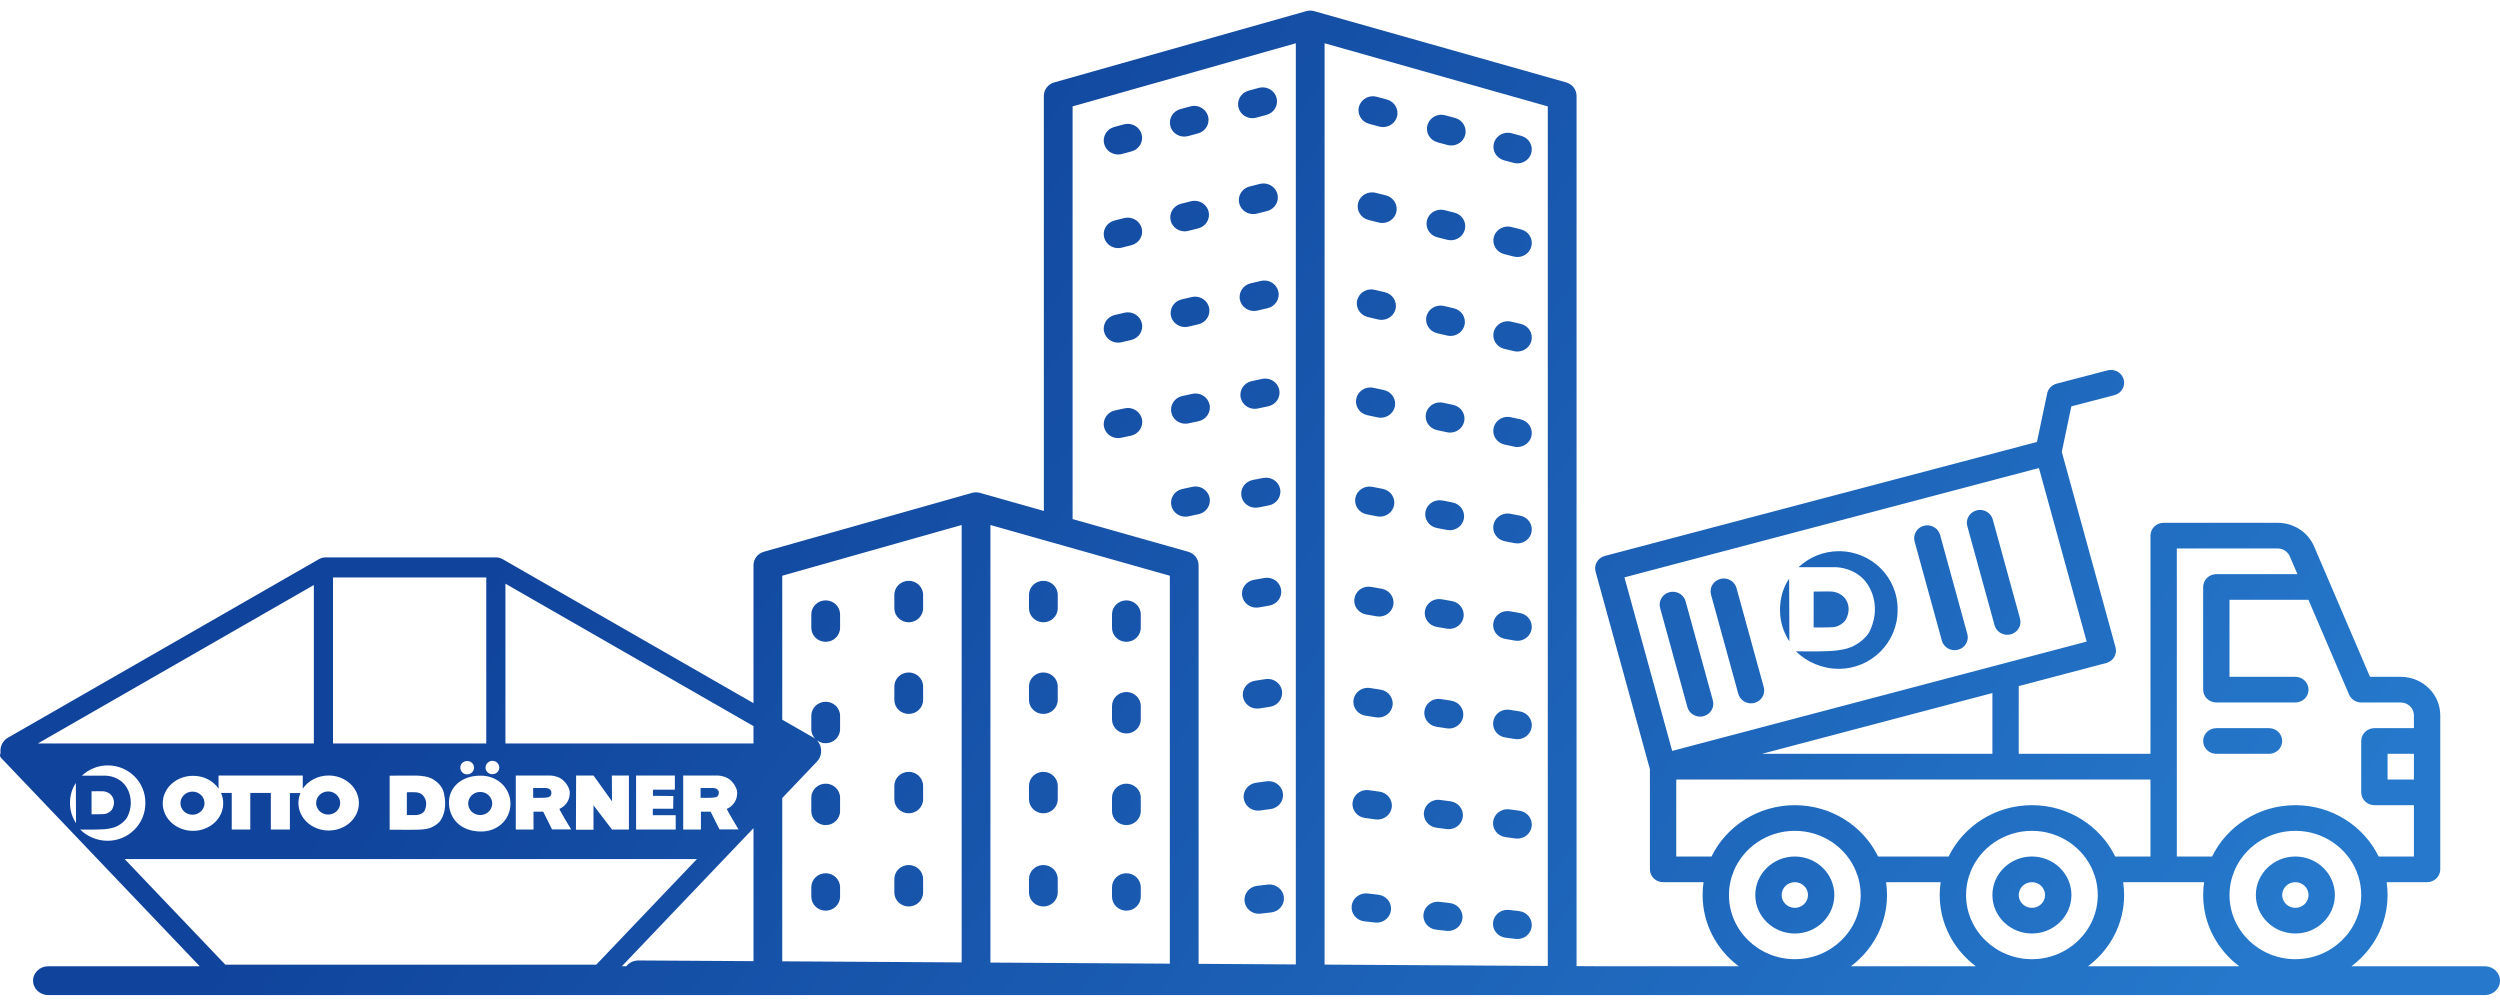 <?xml version="1.0" encoding="UTF-8"?>
<svg width="230px" height="92px" viewBox="0 0 230 92" version="1.1" xmlns="http://www.w3.org/2000/svg" xmlns:xlink="http://www.w3.org/1999/xlink">
    <title>line icon/Entsorgung</title>
    <defs>
        <linearGradient x1="100%" y1="58.964%" x2="23.547%" y2="38.384%" id="linearGradient-1">
            <stop stop-color="#2578CB" offset="0%"/>
            <stop stop-color="#10439B" offset="100%"/>
        </linearGradient>
    </defs>
    <g id="Page-1" stroke="none" stroke-width="1" fill="none" fill-rule="evenodd">
        <g id="layout_startseite" transform="translate(-500, -2430)" fill="url(#linearGradient-1)">
            <g id="teaser-large-copy-2" transform="translate(300, 2392)">
                <g id="Group" transform="translate(65, 38.974)">
                    <g id="line-icon/Entsorgung" transform="translate(135, -0)">
                        <path d="M120.537,-2.87131972e-15 C120.661,-2.87131972e-15 120.786,0.017 120.908,0.052 L144.089,6.608 C144.654,6.768 145.043,7.272 145.043,7.846 L145.043,87.909 L147.307,87.923 L159.962,87.923 C157.943,86.411 156.64,84.034 156.64,81.367 C156.64,80.966 156.67,80.572 156.727,80.186 L153.004,80.186 C152.334,80.186 151.792,79.658 151.792,79.006 L151.792,69.796 L146.793,51.616 C146.62,50.987 147.004,50.34 147.648,50.171 L187.401,39.686 L188.338,35.226 C188.43,34.788 188.768,34.437 189.211,34.322 L193.893,33.099 C193.999,33.072 194.105,33.059 194.208,33.059 C194.748,33.059 195.232,33.405 195.379,33.934 C195.552,34.563 195.169,35.211 194.522,35.38 L190.562,36.414 L189.685,40.599 L194.629,58.579 C194.802,59.208 194.418,59.855 193.774,60.024 L185.724,62.147 L185.724,68.378 L197.843,68.378 L197.843,48.305 C197.843,47.652 198.385,47.124 199.055,47.124 L209.545,47.124 C211.015,47.124 212.331,47.979 212.899,49.301 L214.283,52.529 C214.296,52.557 214.309,52.587 214.32,52.617 L218.04,61.294 L220.869,61.294 C222.873,61.294 224.504,62.883 224.504,64.836 L224.504,79.006 C224.504,79.658 223.962,80.186 223.292,80.186 L219.57,80.186 C219.627,80.572 219.657,80.966 219.657,81.367 C219.657,84.034 218.353,86.41 216.335,87.922 L228.61,87.923 C229.378,87.923 230,88.515 230,89.247 C230,89.978 229.378,90.571 228.61,90.571 L4.433,90.571 C3.664,90.571 3.042,89.978 3.042,89.247 C3.042,88.515 3.664,87.923 4.433,87.923 L18.376,87.923 L8.976,78.062 L0.095,68.745 C0,68.649 -0.024,68.509 0.025,68.387 C0.045,68.336 0.051,68.282 0.047,68.228 C0.038,68.125 0.04,68.021 0.054,67.916 C0.114,67.48 0.359,67.108 0.728,66.896 L29.333,50.475 C29.527,50.363 29.747,50.305 29.968,50.305 L45.618,50.305 C45.839,50.305 46.058,50.363 46.253,50.474 L69.321,63.717 L69.321,51.026 C69.321,50.452 69.71,49.948 70.275,49.788 L89.427,44.372 C89.443,44.367 89.459,44.364 89.474,44.36 C89.479,44.359 89.483,44.358 89.488,44.357 C89.518,44.35 89.548,44.344 89.578,44.339 L89.59,44.337 C89.621,44.332 89.653,44.329 89.684,44.326 C89.727,44.322 89.761,44.321 89.795,44.321 C89.831,44.321 89.865,44.322 89.899,44.325 C89.902,44.325 89.906,44.326 89.909,44.326 C89.94,44.329 89.971,44.332 90.001,44.337 C90.007,44.338 90.012,44.339 90.017,44.34 C90.046,44.344 90.074,44.35 90.102,44.356 C90.108,44.358 90.115,44.36 90.121,44.361 C90.136,44.365 90.15,44.368 90.165,44.372 L96.034,46.032 L96.034,7.846 C96.034,7.272 96.423,6.768 96.988,6.608 L120.169,0.052 C120.205,0.042 120.233,0.035 120.26,0.03 C120.353,0.01 120.445,-2.87131972e-15 120.537,-2.87131972e-15 Z M202.778,80.186 L195.332,80.186 C195.389,80.572 195.419,80.966 195.419,81.367 C195.419,84.034 194.116,86.411 192.097,87.923 L206.013,87.923 C203.994,86.411 202.691,84.034 202.691,81.367 C202.691,80.966 202.721,80.572 202.778,80.186 Z M178.54,80.186 L173.519,80.186 C173.576,80.572 173.606,80.966 173.606,81.367 C173.606,84.034 172.302,86.41 170.284,87.922 L181.775,87.922 C179.757,86.41 178.453,84.034 178.453,81.367 C178.453,80.966 178.483,80.572 178.54,80.186 Z M69.321,75.218 L66.609,78.062 L57.21,87.923 L57.618,87.923 C57.87,87.599 58.278,87.388 58.739,87.388 L58.748,87.388 L69.321,87.452 L69.321,75.218 Z M121.862,3.006 L121.862,87.769 L142.397,87.893 L142.397,8.814 L121.862,3.006 Z M64.115,78.062 L11.471,78.062 L20.732,87.777 L54.854,87.777 L64.115,78.062 Z M119.215,3.006 L98.68,8.814 L98.68,46.78 L109.317,49.788 C109.882,49.948 110.271,50.452 110.271,51.026 L110.271,87.699 L119.215,87.753 L119.215,3.006 Z M91.119,47.326 L91.119,87.583 L107.625,87.683 L107.625,51.994 L91.119,47.326 Z M88.473,47.326 L71.967,51.994 L71.967,65.237 L74.857,66.896 C74.903,66.922 74.947,66.951 74.989,66.982 C74.773,66.753 74.64,66.448 74.64,66.112 L74.64,64.876 C74.64,64.164 75.233,63.587 75.964,63.587 C76.694,63.587 77.287,64.164 77.287,64.876 L77.287,66.112 C77.287,66.825 76.694,67.402 75.964,67.402 C75.659,67.402 75.38,67.3 75.156,67.132 C75.357,67.341 75.49,67.612 75.532,67.916 C75.591,68.353 75.455,68.783 75.157,69.095 L74.911,69.354 L71.967,72.442 L71.967,87.468 L88.473,87.567 L88.473,47.326 Z M165.123,75.463 C162.555,75.463 160.358,77.027 159.477,79.228 C159.453,79.35 159.41,79.466 159.351,79.572 C159.165,80.139 159.063,80.741 159.063,81.367 C159.063,84.622 161.781,87.271 165.123,87.271 C168.465,87.271 171.182,84.622 171.182,81.367 C171.182,80.741 171.081,80.139 170.895,79.572 C170.835,79.466 170.793,79.35 170.769,79.228 C169.887,77.027 167.69,75.463 165.123,75.463 Z M186.936,75.463 C184.369,75.463 182.172,77.027 181.29,79.228 C181.267,79.35 181.224,79.466 181.164,79.572 C180.978,80.139 180.877,80.741 180.877,81.367 C180.877,84.622 183.594,87.271 186.936,87.271 C190.278,87.271 192.996,84.622 192.996,81.367 C192.996,80.741 192.894,80.139 192.708,79.572 C192.649,79.466 192.606,79.35 192.582,79.228 C191.701,77.027 189.504,75.463 186.936,75.463 Z M211.174,75.463 C208.606,75.463 206.409,77.027 205.528,79.228 C205.504,79.35 205.461,79.466 205.402,79.572 C205.216,80.139 205.114,80.741 205.114,81.367 C205.114,84.622 207.832,87.271 211.174,87.271 C214.516,87.271 217.233,84.622 217.233,81.367 C217.233,80.741 217.132,80.139 216.946,79.572 C216.886,79.466 216.844,79.35 216.82,79.228 C215.938,77.027 213.741,75.463 211.174,75.463 Z M138.674,82.729 C138.726,82.729 138.78,82.733 138.833,82.739 L139.759,82.846 C140.485,82.93 141.002,83.571 140.916,84.278 C140.837,84.933 140.266,85.415 139.605,85.415 C139.552,85.415 139.499,85.412 139.447,85.406 L138.521,85.299 C137.795,85.215 137.277,84.574 137.363,83.867 C137.443,83.213 138.024,82.729 138.674,82.729 Z M211.174,77.825 C213.178,77.825 214.809,79.414 214.809,81.367 C214.809,83.321 213.178,84.909 211.174,84.909 C209.169,84.909 207.538,83.321 207.538,81.367 C207.538,79.414 209.169,77.825 211.174,77.825 Z M186.936,77.825 C188.941,77.825 190.572,79.414 190.572,81.367 C190.572,83.321 188.941,84.909 186.936,84.909 C184.932,84.909 183.301,83.321 183.301,81.367 C183.301,79.414 184.932,77.825 186.936,77.825 Z M165.123,77.825 C167.128,77.825 168.758,79.414 168.758,81.367 C168.758,83.321 167.128,84.909 165.123,84.909 C163.118,84.909 161.487,83.321 161.487,81.367 C161.487,79.414 163.118,77.825 165.123,77.825 Z M132.276,81.986 C132.327,81.986 132.379,81.988 132.431,81.994 L133.386,82.106 C134.112,82.189 134.63,82.831 134.543,83.539 C134.463,84.193 133.891,84.675 133.231,84.675 C133.178,84.675 133.126,84.671 133.072,84.665 L132.117,84.554 C131.391,84.47 130.873,83.828 130.961,83.121 C131.04,82.465 131.612,81.986 132.276,81.986 Z M125.665,81.217 C125.718,81.217 125.771,81.22 125.825,81.226 L126.81,81.341 C127.536,81.425 128.054,82.066 127.967,82.773 C127.888,83.428 127.316,83.91 126.656,83.91 C126.603,83.91 126.551,83.907 126.498,83.9 L125.513,83.786 C124.787,83.702 124.269,83.061 124.355,82.354 C124.435,81.699 125.016,81.217 125.665,81.217 Z M116.799,80.399 L116.928,80.405 C117.525,80.464 118.039,80.923 118.114,81.536 C118.2,82.243 117.682,82.884 116.956,82.968 L115.97,83.082 C115.918,83.089 115.865,83.092 115.812,83.092 C115.152,83.092 114.58,82.61 114.501,81.954 C114.415,81.247 114.932,80.606 115.658,80.522 L116.644,80.408 C116.696,80.402 116.748,80.399 116.799,80.399 Z M103.628,79.364 C104.358,79.364 104.951,79.941 104.951,80.654 L104.951,81.518 C104.951,82.23 104.358,82.807 103.628,82.807 C102.897,82.807 102.304,82.23 102.304,81.518 L102.304,80.654 C102.304,79.941 102.897,79.364 103.628,79.364 Z M75.964,79.364 C76.694,79.364 77.287,79.941 77.287,80.654 L77.287,81.518 C77.287,82.23 76.694,82.807 75.964,82.807 C75.233,82.807 74.64,82.23 74.64,81.518 L74.64,80.654 C74.64,79.941 75.233,79.364 75.964,79.364 Z M211.174,80.186 C210.506,80.186 209.962,80.716 209.962,81.367 C209.962,82.019 210.506,82.548 211.174,82.548 C211.841,82.548 212.386,82.019 212.386,81.367 C212.386,80.716 211.841,80.186 211.174,80.186 Z M186.936,80.186 C186.269,80.186 185.724,80.716 185.724,81.367 C185.724,82.019 186.269,82.548 186.936,82.548 C187.604,82.548 188.148,82.019 188.148,81.367 C188.148,80.716 187.604,80.186 186.936,80.186 Z M165.123,80.186 C164.455,80.186 163.911,80.716 163.911,81.367 C163.911,82.019 164.455,82.548 165.123,82.548 C165.79,82.548 166.335,82.019 166.335,81.367 C166.335,80.716 165.79,80.186 165.123,80.186 Z M83.602,78.609 C84.333,78.609 84.926,79.186 84.926,79.898 L84.926,81.133 C84.926,81.845 84.333,82.422 83.602,82.422 C82.872,82.422 82.279,81.845 82.279,81.133 L82.279,79.898 C82.279,79.186 82.872,78.609 83.602,78.609 Z M95.989,78.609 C96.72,78.609 97.312,79.186 97.312,79.898 L97.312,81.133 C97.312,81.845 96.72,82.422 95.989,82.422 C95.259,82.422 94.666,81.845 94.666,81.133 L94.666,79.898 C94.666,79.186 95.259,78.609 95.989,78.609 Z M209.545,49.486 L200.267,49.486 L200.267,77.825 L203.51,77.825 C204.874,75.035 207.797,73.102 211.174,73.102 C214.55,73.102 217.473,75.035 218.837,77.825 L222.08,77.825 L222.08,73.102 L218.445,73.102 C217.775,73.102 217.233,72.573 217.233,71.921 L217.233,67.198 C217.233,66.545 217.775,66.017 218.445,66.017 L222.08,66.017 L222.08,64.836 C222.08,64.185 221.536,63.655 220.869,63.655 L217.233,63.655 C216.743,63.655 216.303,63.369 216.116,62.93 L212.377,54.209 L205.114,54.209 L205.114,61.294 L211.174,61.294 C211.844,61.294 212.385,61.822 212.385,62.474 C212.385,63.127 211.844,63.655 211.174,63.655 L203.903,63.655 C203.233,63.655 202.691,63.127 202.691,62.474 L202.691,53.028 C202.691,52.375 203.233,51.847 203.903,51.847 L211.364,51.847 L210.662,50.211 C210.473,49.771 210.035,49.486 209.545,49.486 Z M197.843,70.74 L154.216,70.74 L154.216,77.825 L157.459,77.825 C158.824,75.035 161.746,73.102 165.123,73.102 C168.499,73.102 171.422,75.035 172.786,77.825 L179.273,77.825 C180.637,75.035 183.56,73.102 186.936,73.102 C190.313,73.102 193.235,75.035 194.6,77.825 L197.843,77.825 L197.843,70.74 Z M9.915,69.443 C8.992,69.443 8.162,69.802 7.532,70.387 L9.717,70.387 C9.979,70.394 10.979,70.483 11.59,71.375 C11.959,71.914 12.313,72.978 11.713,74.191 C11.575,74.461 11.206,74.82 10.775,75.03 C10.376,75.239 9.868,75.284 9.607,75.314 C9.224,75.342 8.731,75.351 8.306,75.352 L8.003,75.351 C7.67,75.349 7.422,75.344 7.378,75.344 C8.008,75.973 8.931,76.378 9.899,76.378 C11.821,76.378 13.373,74.835 13.373,72.918 C13.404,70.986 11.836,69.443 9.915,69.443 Z M138.683,73.474 C138.743,73.474 138.803,73.478 138.864,73.487 L139.785,73.611 C140.509,73.709 141.014,74.36 140.913,75.065 C140.822,75.711 140.254,76.177 139.605,76.177 C139.544,76.177 139.482,76.173 139.421,76.165 L138.5,76.04 C137.776,75.942 137.271,75.291 137.372,74.586 C137.464,73.94 138.04,73.474 138.683,73.474 Z M44.194,70.387 C42.411,70.387 41.242,71.51 41.304,72.978 C41.381,74.401 42.395,75.479 44.178,75.524 C45.777,75.569 46.961,74.416 46.961,72.978 C46.961,71.54 45.792,70.372 44.194,70.387 Z M27.853,70.372 L20.106,70.372 L20.107,71.573 C19.614,70.861 18.745,70.392 17.754,70.402 C16.217,70.402 14.972,71.525 14.972,72.933 C14.972,74.326 16.217,75.464 17.754,75.464 C19.291,75.464 20.536,74.341 20.536,72.933 C20.536,72.593 20.464,72.27 20.333,71.974 L21.32,71.974 L21.32,75.344 L23.027,75.344 L23.027,71.974 L24.917,71.974 L24.917,75.344 L26.67,75.344 L26.67,71.989 L27.641,71.989 C27.52,72.273 27.454,72.581 27.454,72.903 C27.454,74.296 28.699,75.434 30.236,75.434 C31.773,75.434 33.018,74.311 33.018,72.903 C33.018,71.51 31.773,70.372 30.236,70.372 C29.228,70.372 28.346,70.861 27.853,71.585 L27.853,70.372 Z M37.575,70.38 L37.211,70.381 C36.657,70.382 36.097,70.385 35.911,70.386 L35.847,70.387 L35.847,75.359 L35.905,75.36 C36.074,75.361 36.587,75.364 37.113,75.365 L37.792,75.366 C38.055,75.365 38.276,75.363 38.399,75.359 C38.952,75.344 39.244,75.299 39.536,75.209 C39.705,75.164 40.274,74.88 40.52,74.52 C40.843,74.026 41.119,73.232 40.843,72.004 C40.735,71.54 40.458,71.106 39.859,70.731 C39.398,70.432 38.645,70.402 38.506,70.387 C38.477,70.384 38.362,70.382 38.196,70.381 L37.912,70.38 C37.807,70.38 37.693,70.38 37.575,70.38 Z M54.601,70.372 L53.002,70.372 L52.987,75.359 L54.601,75.359 L54.601,73.113 L56.307,75.344 L57.859,75.344 L57.859,70.372 L56.291,70.372 L56.307,72.753 L54.601,70.372 Z M62.087,70.372 L58.52,70.372 L58.52,75.344 L62.164,75.344 L62.164,74.026 L60.058,74.026 L60.058,73.427 L61.933,73.427 L61.948,72.259 L60.073,72.244 L60.073,71.675 L62.087,71.675 L62.087,70.372 Z M50.558,70.372 L47.453,70.372 L47.453,75.344 L49.082,75.344 L49.082,73.697 L49.974,73.697 L50.788,75.329 L52.541,75.329 C52.541,75.344 51.419,73.457 51.465,73.442 C51.511,73.427 52.433,73.053 52.418,71.944 C52.418,71.51 52.018,70.911 51.603,70.656 C51.188,70.402 50.727,70.372 50.558,70.372 Z M65.96,70.372 L62.855,70.372 L62.855,75.344 L64.485,75.344 L64.485,73.697 L65.376,73.697 L66.191,75.329 L67.943,75.329 C67.943,75.344 66.821,73.457 66.867,73.442 C66.913,73.427 67.836,73.053 67.82,71.944 C67.82,71.51 67.421,70.911 67.006,70.656 C66.591,70.402 66.129,70.372 65.96,70.372 Z M132.315,72.606 C132.376,72.606 132.438,72.611 132.5,72.619 L133.45,72.748 C134.173,72.847 134.678,73.498 134.577,74.203 C134.484,74.847 133.918,75.314 133.269,75.314 C133.208,75.314 133.146,75.31 133.084,75.301 L132.134,75.172 C131.411,75.074 130.906,74.422 131.007,73.717 C131.099,73.073 131.664,72.606 132.315,72.606 Z M103.628,71.123 C104.358,71.123 104.951,71.7 104.951,72.412 L104.951,73.647 C104.951,74.359 104.358,74.936 103.628,74.936 C102.897,74.936 102.304,74.359 102.304,73.647 L102.304,72.412 C102.304,71.7 102.897,71.123 103.628,71.123 Z M75.964,71.123 C76.694,71.123 77.287,71.7 77.287,72.412 L77.287,73.647 C77.287,74.359 76.694,74.936 75.964,74.936 C75.233,74.936 74.64,74.359 74.64,73.647 L74.64,72.412 C74.64,71.7 75.233,71.123 75.964,71.123 Z M6.978,71.061 C6.625,71.585 6.44,72.214 6.44,72.903 C6.44,73.592 6.64,74.221 6.994,74.76 L6.978,71.061 Z M125.746,71.711 C125.808,71.711 125.871,71.715 125.935,71.724 L126.913,71.857 C127.637,71.956 128.142,72.607 128.041,73.312 C127.948,73.956 127.382,74.423 126.732,74.423 C126.671,74.423 126.61,74.419 126.547,74.411 L125.569,74.278 C124.845,74.179 124.34,73.527 124.441,72.823 C124.534,72.179 125.098,71.711 125.746,71.711 Z M44.178,71.884 C44.793,71.884 45.285,72.364 45.285,72.948 C45.285,73.532 44.793,74.011 44.178,74.011 C43.564,74.011 43.072,73.532 43.072,72.948 C43.072,72.364 43.564,71.884 44.178,71.884 Z M38.245,71.914 C38.491,71.944 38.645,71.974 38.829,72.124 C38.967,72.244 39.106,72.454 39.152,72.618 C39.198,72.783 39.229,72.918 39.198,73.128 C39.183,73.307 39.136,73.457 39.06,73.607 C38.998,73.727 38.891,73.831 38.691,73.921 C38.583,73.966 38.399,74.011 38.322,74.011 L37.43,74.011 L37.43,71.914 C37.461,71.914 38.199,71.899 38.245,71.914 Z M17.708,71.854 C18.323,71.854 18.815,72.334 18.815,72.918 C18.815,73.502 18.323,73.981 17.708,73.981 C17.093,73.981 16.601,73.502 16.601,72.918 C16.601,72.334 17.093,71.854 17.708,71.854 Z M30.19,71.839 C30.805,71.839 31.297,72.319 31.297,72.903 C31.297,73.487 30.805,73.966 30.19,73.966 C29.575,73.966 29.083,73.487 29.083,72.903 C29.083,72.319 29.575,71.839 30.19,71.839 Z M8.423,71.824 L8.423,73.936 C8.423,73.936 8.528,73.939 8.681,73.94 L8.998,73.939 C9.189,73.938 9.395,73.933 9.561,73.921 C9.93,73.906 10.237,73.607 10.283,73.532 C10.36,73.427 10.545,73.053 10.468,72.663 C10.345,72.034 9.807,71.854 9.515,71.824 C9.438,71.809 8.423,71.824 8.423,71.824 Z M95.989,70.035 C96.72,70.035 97.312,70.612 97.312,71.324 L97.312,72.56 C97.312,73.273 96.72,73.85 95.989,73.85 C95.259,73.85 94.666,73.273 94.666,72.56 L94.666,71.324 C94.666,70.612 95.259,70.035 95.989,70.035 Z M83.602,70.035 C84.333,70.035 84.926,70.612 84.926,71.324 L84.926,72.56 C84.926,73.273 84.333,73.85 83.602,73.85 C82.872,73.85 82.279,73.273 82.279,72.56 L82.279,71.324 C82.279,70.612 82.872,70.035 83.602,70.035 Z M116.718,70.894 L116.846,70.9 C117.44,70.956 117.94,71.402 118.028,72.004 C118.129,72.709 117.624,73.361 116.9,73.459 L115.921,73.592 C115.858,73.601 115.797,73.605 115.736,73.605 C115.086,73.605 114.52,73.138 114.427,72.494 C114.326,71.789 114.831,71.138 115.555,71.039 L116.534,70.906 C116.596,70.898 116.657,70.894 116.718,70.894 Z M65.638,71.525 C65.868,71.525 66.129,71.69 66.129,71.929 C66.145,72.349 65.853,72.379 65.607,72.409 C65.361,72.439 64.454,72.424 64.454,72.424 L64.454,71.525 L65.638,71.525 Z M50.235,71.525 C50.466,71.525 50.727,71.69 50.727,71.929 C50.742,72.349 50.466,72.379 50.204,72.409 C49.958,72.439 49.051,72.424 49.051,72.424 L49.051,71.525 L50.235,71.525 Z M222.08,68.378 L219.657,68.378 L219.657,70.74 L222.08,70.74 L222.08,68.378 Z M42.979,69.039 C42.626,69.039 42.349,69.308 42.349,69.653 C42.349,69.997 42.626,70.267 42.979,70.267 C43.318,70.267 43.61,69.997 43.61,69.653 C43.61,69.308 43.333,69.039 42.979,69.039 Z M45.301,69.024 C44.962,69.024 44.67,69.308 44.67,69.638 C44.67,69.982 44.947,70.252 45.301,70.252 C45.654,70.252 45.931,69.982 45.931,69.638 C45.931,69.293 45.654,69.024 45.301,69.024 Z M208.75,66.017 C209.42,66.017 209.962,66.545 209.962,67.198 C209.962,67.85 209.42,68.378 208.75,68.378 L203.903,68.378 C203.233,68.378 202.691,67.85 202.691,67.198 C202.691,66.545 203.233,66.017 203.903,66.017 L208.75,66.017 Z M183.301,62.786 L162.097,68.378 L183.301,68.378 L183.301,62.786 Z M187.582,42.085 L149.449,52.143 L153.84,68.11 L191.973,58.052 L187.582,42.085 Z M44.736,52.155 L30.638,52.155 L30.638,67.422 L44.736,67.422 L44.736,52.155 Z M28.874,52.848 L3.487,67.422 L28.874,67.422 L28.874,52.848 Z M46.5,52.726 L46.5,67.422 L69.321,67.422 L69.321,65.827 L46.5,52.726 Z M138.672,64.311 C138.746,64.311 138.821,64.317 138.897,64.329 L139.812,64.472 C140.533,64.584 141.025,65.245 140.909,65.948 C140.805,66.582 140.243,67.034 139.604,67.034 C139.535,67.034 139.465,67.029 139.394,67.017 L138.479,66.874 C137.757,66.762 137.265,66.101 137.382,65.398 C137.484,64.769 138.033,64.311 138.672,64.311 Z M103.628,62.691 C104.358,62.691 104.951,63.268 104.951,63.98 L104.951,65.216 C104.951,65.928 104.358,66.505 103.628,66.505 C102.897,66.505 102.304,65.928 102.304,65.216 L102.304,63.98 C102.304,63.268 102.897,62.691 103.628,62.691 Z M132.348,63.323 C132.421,63.323 132.494,63.329 132.569,63.341 L133.513,63.489 C134.235,63.602 134.726,64.263 134.609,64.966 C134.505,65.6 133.943,66.051 133.305,66.051 C133.236,66.051 133.164,66.046 133.093,66.034 L132.149,65.886 C131.428,65.773 130.937,65.112 131.053,64.409 C131.157,63.779 131.708,63.323 132.348,63.323 Z M125.831,62.306 L125.937,62.31 L126.043,62.323 L127.017,62.475 C127.738,62.587 128.229,63.249 128.113,63.952 C128.008,64.585 127.446,65.037 126.809,65.037 C126.739,65.037 126.668,65.031 126.597,65.02 L125.624,64.868 C124.902,64.755 124.411,64.093 124.527,63.391 C124.632,62.758 125.196,62.306 125.831,62.306 Z M153.906,53.468 C154.445,53.468 154.926,53.816 155.073,54.344 L157.584,63.468 C157.757,64.098 157.373,64.746 156.727,64.914 C156.621,64.942 156.517,64.955 156.412,64.955 C155.877,64.955 155.388,64.608 155.241,64.08 L152.73,54.955 C152.557,54.325 152.94,53.677 153.586,53.509 C153.694,53.481 153.801,53.468 153.906,53.468 Z M95.989,60.893 C96.72,60.893 97.312,61.47 97.312,62.182 L97.312,63.418 C97.312,64.13 96.72,64.707 95.989,64.707 C95.259,64.707 94.666,64.13 94.666,63.418 L94.666,62.182 C94.666,61.47 95.259,60.893 95.989,60.893 Z M83.602,60.893 C84.333,60.893 84.926,61.47 84.926,62.182 L84.926,63.418 C84.926,64.13 84.333,64.707 83.602,64.707 C82.872,64.707 82.279,64.13 82.279,63.418 L82.279,62.182 C82.279,61.47 82.872,60.893 83.602,60.893 Z M116.641,61.487 L116.766,61.493 C117.345,61.548 117.845,61.983 117.942,62.573 C118.058,63.276 117.567,63.937 116.845,64.049 L115.87,64.201 C115.8,64.213 115.729,64.218 115.66,64.218 C115.021,64.218 114.459,63.767 114.355,63.132 C114.239,62.43 114.731,61.769 115.452,61.656 L116.427,61.504 C116.499,61.492 116.57,61.487 116.641,61.487 Z M158.588,52.245 C159.12,52.245 159.61,52.594 159.757,53.122 L162.266,62.246 C162.439,62.876 162.055,63.524 161.407,63.692 C161.303,63.72 161.198,63.732 161.094,63.732 C160.559,63.732 160.069,63.385 159.923,62.857 L157.414,53.733 C157.241,53.103 157.624,52.455 158.273,52.287 C158.378,52.258 158.484,52.245 158.588,52.245 Z M169.182,49.735 C172.181,49.735 174.628,52.142 174.58,55.158 C174.58,58.15 172.157,60.557 169.158,60.557 C167.647,60.557 166.208,59.926 165.224,58.945 L165.308,58.946 C165.473,58.948 165.836,58.954 166.287,58.956 L166.826,58.956 C166.951,58.955 167.079,58.954 167.208,58.952 L167.598,58.946 C167.987,58.937 168.371,58.922 168.703,58.898 C169.11,58.851 169.902,58.781 170.526,58.454 C171.198,58.126 171.773,57.565 171.989,57.145 C172.925,55.251 172.373,53.592 171.797,52.75 C170.808,51.304 169.163,51.211 168.833,51.207 L165.464,51.207 C166.447,50.296 167.743,49.735 169.182,49.735 Z M177.311,47.358 C177.844,47.358 178.339,47.703 178.486,48.232 L180.995,57.357 C181.168,57.986 180.785,58.635 180.136,58.803 C180.032,58.831 179.928,58.843 179.824,58.843 C179.289,58.843 178.799,58.496 178.652,57.968 L176.143,48.843 C175.97,48.214 176.354,47.566 177.002,47.397 C177.105,47.371 177.209,47.358 177.311,47.358 Z M75.964,54.26 C76.694,54.26 77.287,54.837 77.287,55.549 L77.287,56.784 C77.287,57.496 76.694,58.073 75.964,58.073 C75.233,58.073 74.64,57.496 74.64,56.784 L74.64,55.549 C74.64,54.837 75.233,54.26 75.964,54.26 Z M103.628,54.26 C104.358,54.26 104.951,54.837 104.951,55.549 L104.951,56.784 C104.951,57.496 104.358,58.073 103.628,58.073 C102.897,58.073 102.304,57.496 102.304,56.784 L102.304,55.549 C102.304,54.837 102.897,54.26 103.628,54.26 Z M164.6,52.259 L164.624,58.033 C164.072,57.191 163.76,56.21 163.76,55.134 C163.76,54.059 164.048,53.077 164.6,52.259 Z M138.685,55.244 C138.765,55.244 138.846,55.251 138.928,55.266 L139.838,55.425 C140.556,55.551 141.035,56.221 140.904,56.922 C140.789,57.545 140.233,57.983 139.604,57.983 C139.526,57.983 139.448,57.976 139.368,57.962 L138.458,57.802 C137.74,57.676 137.261,57.006 137.391,56.305 C137.506,55.685 138.055,55.244 138.685,55.244 Z M182.164,45.939 C182.697,45.939 183.187,46.287 183.334,46.815 L185.843,55.94 C186.016,56.569 185.632,57.217 184.984,57.386 C184.88,57.413 184.775,57.426 184.671,57.426 C184.136,57.426 183.646,57.079 183.5,56.551 L180.991,47.426 C180.818,46.797 181.201,46.149 181.85,45.98 C181.955,45.953 182.06,45.939 182.164,45.939 Z M132.396,54.139 C132.475,54.139 132.555,54.146 132.636,54.16 L133.575,54.325 C134.294,54.451 134.772,55.121 134.642,55.822 C134.526,56.445 133.97,56.882 133.341,56.882 C133.263,56.882 133.185,56.876 133.105,56.861 L132.166,56.697 C131.447,56.571 130.969,55.9 131.099,55.2 C131.214,54.578 131.768,54.139 132.396,54.139 Z M167.967,53.441 L168.242,53.441 C168.407,53.443 168.529,53.445 168.559,53.451 C169.014,53.498 169.854,53.779 170.046,54.76 C170.166,55.368 169.878,55.952 169.758,56.116 C169.686,56.233 169.206,56.7 168.631,56.724 C168.337,56.744 167.96,56.751 167.63,56.753 L167.36,56.753 C167.14,56.752 166.966,56.749 166.893,56.748 L166.855,56.747 L166.855,53.451 C166.855,53.451 167.203,53.446 167.585,53.443 L167.842,53.441 C167.884,53.441 167.926,53.441 167.967,53.441 Z M95.989,52.462 C96.72,52.462 97.312,53.039 97.312,53.751 L97.312,54.987 C97.312,55.699 96.72,56.276 95.989,56.276 C95.259,56.276 94.666,55.699 94.666,54.987 L94.666,53.751 C94.666,53.039 95.259,52.462 95.989,52.462 Z M83.602,52.462 C84.333,52.462 84.926,53.039 84.926,53.751 L84.926,54.987 C84.926,55.699 84.333,56.276 83.602,56.276 C82.872,56.276 82.279,55.699 82.279,54.987 L82.279,53.751 C82.279,53.039 82.872,52.462 83.602,52.462 Z M125.905,52.999 C125.985,52.999 126.067,53.006 126.149,53.021 L127.117,53.191 C127.836,53.317 128.314,53.987 128.184,54.688 C128.069,55.311 127.512,55.748 126.883,55.748 C126.806,55.748 126.727,55.742 126.647,55.727 L125.68,55.557 C124.96,55.431 124.482,54.761 124.613,54.06 C124.728,53.44 125.278,52.999 125.905,52.999 Z M116.563,52.179 C117.193,52.179 117.741,52.62 117.855,53.241 C117.986,53.942 117.508,54.612 116.789,54.738 L115.822,54.908 C115.742,54.923 115.663,54.929 115.586,54.929 C114.957,54.929 114.401,54.491 114.285,53.868 C114.155,53.168 114.633,52.497 115.352,52.371 L116.319,52.201 C116.401,52.187 116.483,52.179 116.563,52.179 Z M138.7,46.267 C138.785,46.267 138.871,46.276 138.958,46.292 L139.862,46.468 C140.578,46.608 141.043,47.288 140.9,47.985 C140.774,48.598 140.222,49.022 139.604,49.022 C139.518,49.022 139.431,49.013 139.343,48.997 L138.439,48.82 C137.723,48.681 137.258,48.001 137.401,47.303 C137.528,46.69 138.083,46.267 138.7,46.267 Z M132.445,45.048 C132.53,45.048 132.616,45.056 132.703,45.072 L133.635,45.254 C134.351,45.393 134.816,46.072 134.673,46.77 C134.547,47.383 133.995,47.807 133.377,47.807 C133.29,47.807 133.204,47.799 133.116,47.782 L132.184,47.6 C131.468,47.461 131.003,46.782 131.146,46.083 C131.272,45.469 131.824,45.048 132.445,45.048 Z M109.991,43.783 C110.6,43.783 111.142,44.196 111.277,44.797 C111.433,45.492 110.982,46.18 110.268,46.332 L109.341,46.53 C109.245,46.551 109.15,46.561 109.057,46.561 C108.448,46.561 107.901,46.151 107.766,45.547 C107.609,44.853 108.06,44.165 108.774,44.013 L109.701,43.814 C109.798,43.793 109.895,43.783 109.991,43.783 Z M125.994,43.789 C126.08,43.789 126.167,43.797 126.254,43.814 L127.216,44.002 C127.932,44.143 128.396,44.821 128.253,45.52 C128.127,46.132 127.574,46.555 126.956,46.555 C126.87,46.555 126.783,46.547 126.695,46.53 L125.733,46.342 C125.017,46.202 124.553,45.523 124.697,44.825 C124.822,44.213 125.374,43.789 125.994,43.789 Z M116.471,42.972 C117.094,42.972 117.646,43.393 117.771,44.006 C117.915,44.705 117.451,45.384 116.735,45.524 L115.773,45.712 C115.685,45.729 115.598,45.737 115.512,45.737 C114.894,45.737 114.341,45.313 114.215,44.702 C114.072,44.003 114.536,43.324 115.252,43.184 L116.214,42.996 C116.3,42.98 116.386,42.972 116.471,42.972 Z M138.696,37.378 C138.792,37.378 138.89,37.388 138.988,37.41 L139.887,37.603 C140.601,37.756 141.052,38.444 140.895,39.139 C140.759,39.741 140.211,40.151 139.604,40.151 C139.51,40.151 139.414,40.142 139.319,40.121 L138.42,39.928 C137.706,39.774 137.255,39.086 137.412,38.392 C137.547,37.791 138.089,37.378 138.696,37.378 Z M103.77,36.561 L103.899,36.567 C104.454,36.621 104.932,37.017 105.058,37.575 C105.214,38.27 104.762,38.957 104.049,39.109 L103.148,39.301 C103.053,39.322 102.958,39.332 102.864,39.332 C102.256,39.332 101.708,38.921 101.573,38.318 C101.417,37.623 101.869,36.936 102.582,36.784 L103.482,36.592 C103.579,36.571 103.675,36.561 103.77,36.561 Z M132.479,36.046 C132.574,36.046 132.671,36.056 132.767,36.078 L133.694,36.276 C134.408,36.428 134.86,37.116 134.703,37.811 C134.567,38.414 134.02,38.824 133.412,38.824 C133.318,38.824 133.223,38.815 133.128,38.794 L132.201,38.595 C131.487,38.443 131.035,37.755 131.192,37.06 C131.328,36.46 131.876,36.046 132.479,36.046 Z M109.99,35.228 C110.599,35.228 111.142,35.641 111.277,36.242 C111.433,36.937 110.982,37.625 110.268,37.777 L109.341,37.975 C109.246,37.996 109.15,38.006 109.057,38.006 C108.448,38.006 107.901,37.596 107.766,36.992 C107.609,36.298 108.06,35.61 108.774,35.458 L109.701,35.259 C109.798,35.238 109.895,35.228 109.99,35.228 Z M126.069,34.673 C126.164,34.673 126.261,34.683 126.358,34.704 L127.314,34.909 C128.027,35.061 128.479,35.749 128.322,36.445 C128.186,37.047 127.639,37.457 127.031,37.457 C126.937,37.457 126.841,37.448 126.745,37.427 L125.789,37.222 C125.077,37.07 124.624,36.382 124.782,35.686 C124.918,35.085 125.461,34.673 126.069,34.673 Z M116.4,33.855 C117.009,33.855 117.552,34.267 117.688,34.868 C117.845,35.564 117.393,36.252 116.68,36.404 L115.724,36.608 C115.628,36.629 115.532,36.639 115.438,36.639 C114.83,36.639 114.283,36.229 114.147,35.627 C113.99,34.931 114.442,34.243 115.155,34.091 L116.111,33.886 C116.208,33.865 116.305,33.855 116.4,33.855 Z M138.711,28.581 C138.812,28.581 138.914,28.592 139.016,28.616 L139.911,28.825 C140.621,28.99 141.06,29.686 140.889,30.378 C140.744,30.97 140.201,31.367 139.604,31.367 C139.502,31.367 139.398,31.356 139.295,31.332 L138.4,31.123 C137.69,30.957 137.251,30.262 137.422,29.569 C137.567,28.977 138.114,28.581 138.711,28.581 Z M103.761,27.762 C104.36,27.762 104.902,28.159 105.047,28.751 C105.217,29.443 104.779,30.139 104.068,30.305 L103.173,30.513 C103.07,30.538 102.966,30.549 102.864,30.549 C102.266,30.549 101.724,30.152 101.579,29.56 C101.409,28.867 101.847,28.172 102.557,28.006 L103.453,27.798 C103.556,27.774 103.66,27.762 103.761,27.762 Z M132.529,27.14 L132.63,27.144 C132.697,27.149 132.765,27.159 132.833,27.174 L133.754,27.389 C134.465,27.555 134.903,28.251 134.733,28.943 C134.588,29.535 134.045,29.932 133.448,29.932 C133.345,29.932 133.242,29.921 133.139,29.897 L132.217,29.682 C131.506,29.516 131.068,28.82 131.238,28.128 C131.384,27.535 131.931,27.14 132.529,27.14 Z M109.946,26.319 L110.073,26.325 C110.62,26.377 111.096,26.759 111.231,27.309 C111.401,28.001 110.963,28.696 110.252,28.862 L109.33,29.077 C109.227,29.101 109.123,29.113 109.021,29.113 C108.423,29.113 107.881,28.715 107.735,28.124 C107.565,27.431 108.004,26.736 108.714,26.57 L109.636,26.355 C109.74,26.331 109.844,26.319 109.946,26.319 Z M126.151,25.652 C126.253,25.652 126.356,25.664 126.46,25.688 L127.411,25.91 C128.121,26.077 128.558,26.773 128.388,27.465 C128.243,28.056 127.7,28.453 127.103,28.453 C127.001,28.453 126.897,28.442 126.793,28.418 L125.842,28.195 C125.131,28.028 124.694,27.333 124.864,26.64 C125.011,26.049 125.551,25.652 126.151,25.652 Z M116.316,24.834 C116.912,24.834 117.457,25.23 117.604,25.822 C117.774,26.514 117.337,27.21 116.626,27.377 L115.676,27.599 C115.573,27.623 115.469,27.635 115.366,27.635 C114.769,27.635 114.227,27.238 114.081,26.647 C113.911,25.954 114.348,25.259 115.058,25.092 L116.008,24.87 C116.111,24.846 116.214,24.834 116.316,24.834 Z M138.718,19.868 C138.826,19.868 138.936,19.881 139.045,19.908 L139.934,20.132 C140.642,20.311 141.067,21.014 140.884,21.704 C140.729,22.285 140.192,22.67 139.604,22.67 C139.494,22.67 139.382,22.656 139.271,22.629 L138.382,22.404 C137.675,22.225 137.249,21.522 137.432,20.833 C137.587,20.25 138.128,19.868 138.718,19.868 Z M103.749,19.05 C104.339,19.05 104.881,19.432 105.036,20.015 C105.219,20.704 104.794,21.407 104.087,21.586 L103.197,21.811 C103.086,21.838 102.974,21.852 102.864,21.852 C102.276,21.852 101.739,21.466 101.585,20.885 C101.402,20.196 101.826,19.493 102.534,19.314 L103.424,19.089 C103.532,19.063 103.642,19.05 103.749,19.05 Z M132.567,18.319 C132.676,18.319 132.786,18.332 132.896,18.359 L133.813,18.59 C134.52,18.768 134.945,19.472 134.762,20.161 C134.607,20.742 134.071,21.128 133.482,21.128 C133.372,21.128 133.261,21.114 133.149,21.087 L132.233,20.856 C131.526,20.678 131.1,19.974 131.283,19.284 C131.439,18.703 131.976,18.319 132.567,18.319 Z M109.901,17.501 C110.49,17.501 111.03,17.885 111.185,18.467 C111.368,19.157 110.943,19.859 110.235,20.038 L109.319,20.268 C109.208,20.296 109.096,20.309 108.987,20.309 C108.398,20.309 107.861,19.923 107.707,19.342 C107.524,18.653 107.949,17.95 108.657,17.772 L109.573,17.541 C109.683,17.514 109.793,17.501 109.901,17.501 Z M126.232,16.724 C126.34,16.724 126.45,16.737 126.56,16.764 L127.504,17.002 C128.212,17.18 128.637,17.884 128.454,18.573 C128.299,19.154 127.762,19.539 127.174,19.539 C127.064,19.539 126.952,19.526 126.841,19.498 L125.897,19.26 C125.19,19.082 124.764,18.378 124.947,17.689 C125.103,17.106 125.642,16.724 126.232,16.724 Z M116.238,15.905 L116.374,15.912 C116.91,15.966 117.378,16.334 117.522,16.871 C117.705,17.56 117.28,18.264 116.572,18.442 L115.627,18.68 C115.515,18.707 115.404,18.721 115.294,18.721 C114.705,18.721 114.169,18.335 114.014,17.755 C113.831,17.066 114.256,16.362 114.964,16.184 L115.909,15.945 C116.019,15.918 116.13,15.905 116.238,15.905 Z M138.717,11.239 C138.834,11.239 138.953,11.254 139.071,11.287 L139.956,11.526 C140.66,11.716 141.072,12.426 140.878,13.112 C140.715,13.684 140.183,14.057 139.604,14.057 C139.487,14.057 139.367,14.042 139.25,14.01 L138.365,13.771 C137.661,13.581 137.248,12.871 137.443,12.184 C137.606,11.613 138.14,11.239 138.717,11.239 Z M103.754,10.42 C104.333,10.42 104.863,10.795 105.025,11.366 C105.22,12.052 104.808,12.763 104.104,12.952 L103.219,13.192 C103.101,13.224 102.982,13.239 102.865,13.239 C102.285,13.239 101.753,12.865 101.591,12.294 C101.395,11.608 101.807,10.897 102.512,10.707 L103.397,10.468 C103.516,10.436 103.636,10.42 103.754,10.42 Z M132.599,9.584 C132.718,9.584 132.838,9.6 132.958,9.633 L133.87,9.88 C134.573,10.07 134.986,10.781 134.79,11.467 C134.628,12.038 134.096,12.411 133.516,12.411 C133.399,12.411 133.28,12.396 133.161,12.364 L132.249,12.117 C131.546,11.928 131.133,11.216 131.329,10.53 C131.49,9.961 132.021,9.584 132.599,9.584 Z M109.869,8.766 C110.447,8.766 110.977,9.142 111.139,9.712 C111.335,10.398 110.922,11.108 110.218,11.299 L109.307,11.546 C109.188,11.578 109.069,11.593 108.953,11.593 C108.373,11.593 107.841,11.219 107.678,10.649 C107.483,9.963 107.895,9.252 108.6,9.062 L109.511,8.815 C109.631,8.782 109.751,8.766 109.869,8.766 Z M126.302,7.882 C126.42,7.882 126.54,7.898 126.659,7.931 L127.598,8.184 C128.302,8.374 128.715,9.086 128.519,9.772 C128.356,10.342 127.824,10.716 127.245,10.716 C127.128,10.716 127.008,10.701 126.89,10.669 L125.951,10.415 C125.247,10.225 124.834,9.514 125.03,8.828 C125.192,8.258 125.723,7.882 126.302,7.882 Z M116.167,7.064 C116.745,7.064 117.276,7.44 117.439,8.01 C117.634,8.696 117.221,9.407 116.517,9.596 L115.577,9.85 C115.459,9.883 115.34,9.898 115.223,9.898 C114.644,9.898 114.112,9.523 113.949,8.952 C113.755,8.266 114.167,7.556 114.871,7.366 L115.811,7.112 C115.93,7.08 116.049,7.064 116.167,7.064 Z" id="Combined-Shape"/>
                    </g>
                </g>
            </g>
        </g>
    </g>
</svg>